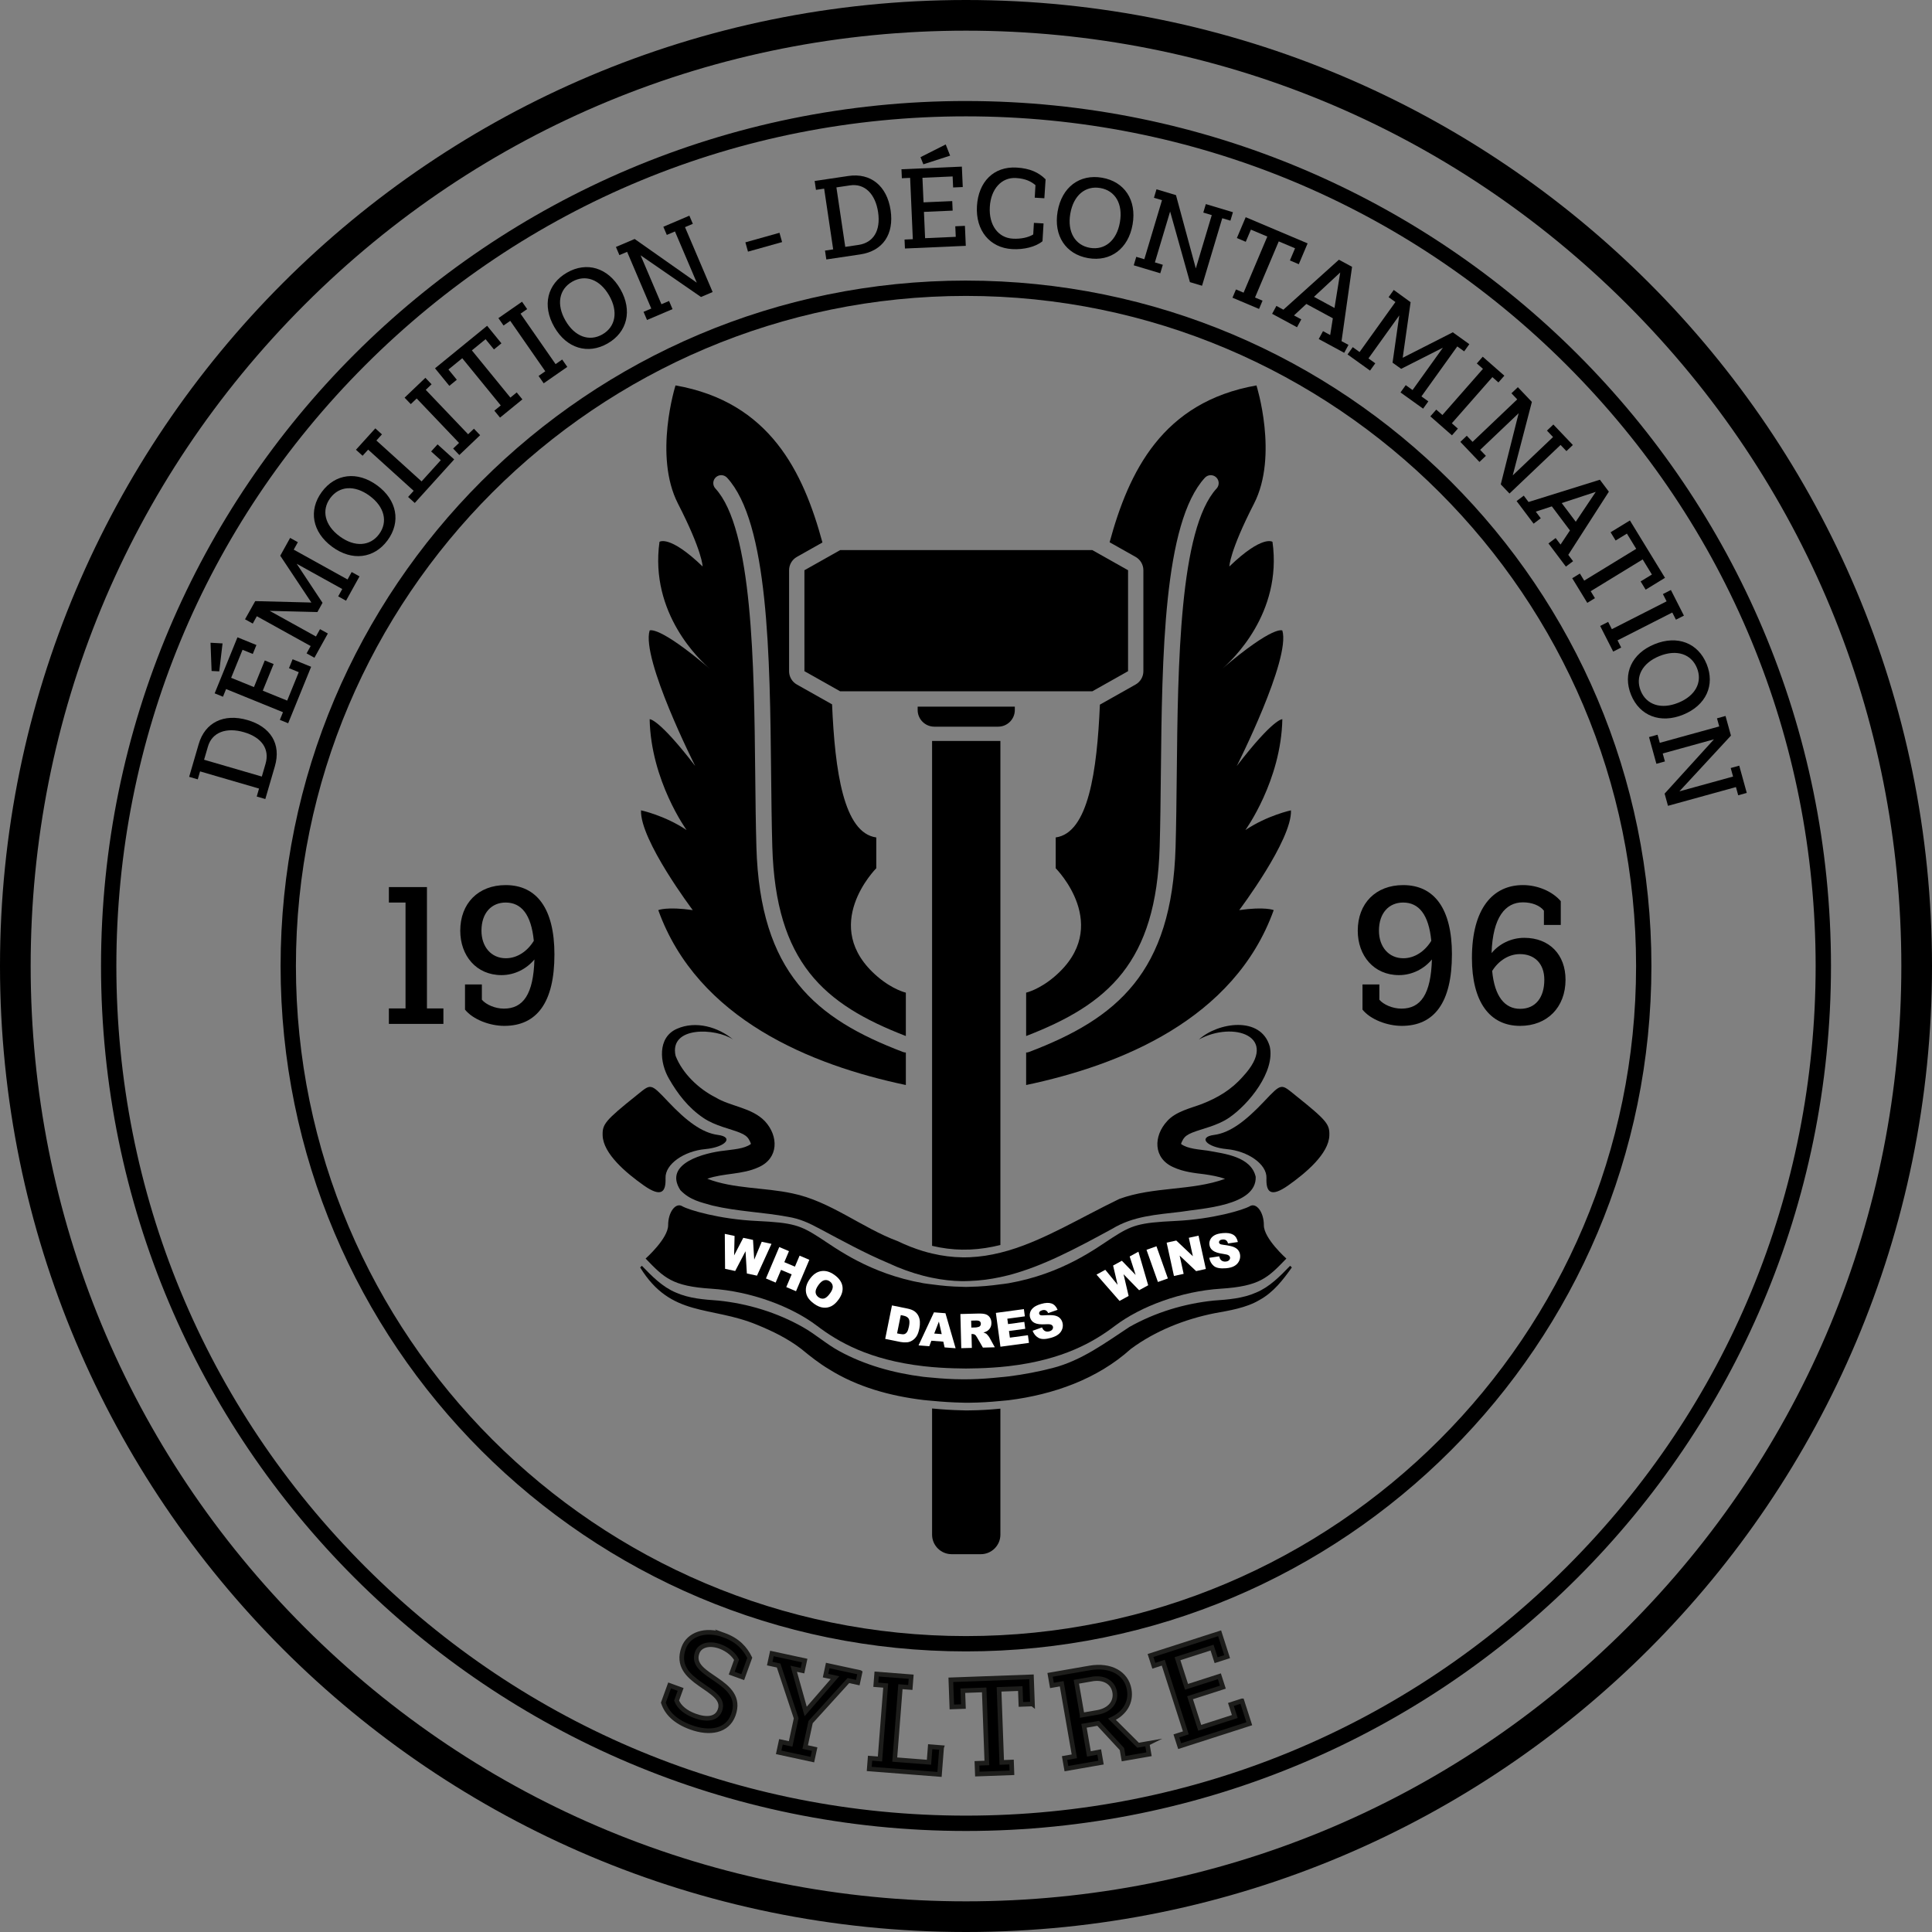 <svg xmlns="http://www.w3.org/2000/svg" id="Layer_2" viewBox="0 0 1677.86 1677.86"><rect x="0" y="0" width="1677.86" height="1677.86" fill="#808080" stroke="none"/><defs><style>.cls-1{fill:#fff;}.cls-2{stroke:#1d1d1b;stroke-miterlimit:10;stroke-width:4px;}</style></defs><g id="Logo_Syltre_Noir"><g><path d="m838.93,26.63c216.97,0,420.96,84.49,574.38,237.92,153.42,153.42,237.92,357.41,237.92,574.38s-84.49,420.96-237.92,574.38c-153.42,153.42-357.41,237.92-574.38,237.92s-420.96-84.49-574.38-237.92C111.13,1259.89,26.63,1055.9,26.63,838.93s84.49-420.96,237.92-574.38C417.97,111.13,621.96,26.63,838.93,26.63m0-26.63C375.6,0,0,375.6,0,838.93s375.6,838.93,838.93,838.93,838.93-375.6,838.93-838.93S1302.26,0,838.93,0h0Z"></path><path d="m838.93,101.04c197.1,0,382.4,76.75,521.76,216.12,139.37,139.37,216.12,324.67,216.12,521.76s-76.75,382.4-216.12,521.76c-139.37,139.37-324.67,216.12-521.76,216.12s-382.4-76.75-521.76-216.12c-139.37-139.37-216.12-324.67-216.12-521.76s76.75-382.4,216.12-521.76c139.37-139.37,324.67-216.12,521.76-216.12m0-13.32c-414.88,0-751.2,336.32-751.2,751.2s336.32,751.2,751.2,751.2,751.2-336.32,751.2-751.2S1253.81,87.73,838.93,87.73h0Z"></path><path d="m838.93,256.99c320.88,0,581.94,261.06,581.94,581.94s-261.06,581.94-581.94,581.94-581.94-261.06-581.94-581.94S518.05,256.99,838.93,256.99m0-13.32c-328.75,0-595.25,266.5-595.25,595.25s266.5,595.25,595.25,595.25,595.25-266.5,595.25-595.25S1167.68,243.68,838.93,243.68h0Z"></path><g><path d="m222.96,691.75l2-6.91-51.2-14.92-2.01,6.91-7.48-2.18,8.3-28.48c5.45-18.7,21.76-26.84,42.37-20.83,19.95,5.81,29.45,20.65,23.78,40.11l-8.3,28.48-7.47-2.18Zm7.72-28.65c3.5-12.4-3.08-22.64-18.8-27.22-15.15-4.42-27.75-.08-31.34,12.61l-3.3,11.31,50.14,14.61,3.3-11.31Z"></path><path d="m190.42,583.06l-6.66-.33-.92-24.53,10.44.58-2.87,24.28Zm63.7-10.53l16.09,6.55-19.95,49.04-7.21-2.94,2.7-6.66-49.4-20.1-2.71,6.66-7.22-2.94,19.81-48.67,16.46,6.7-3.16,7.76-8.89-3.61-9.9,24.33,19.81,8.06,9.4-23.13,7.69,3.12-9.42,23.13,21.19,8.62,10.05-24.7-8.5-3.46,3.16-7.78Z"></path><path d="m255.11,477.36l46.72,25.89,3.58-6.46,6.81,3.77-11.71,21.14-6.81-3.78,3.54-6.38-39.57-21.92,22.43,33.89-4.45,8.04-41.44-1.04,40.18,22.26,3.53-6.37,6.81,3.77-11.66,21.05-6.81-3.78,3.53-6.38-46.74-25.89-3.52,6.38-6.73-3.73,8.85-15.77,48.76,1.22-27.02-40.65,8.57-15.47,6.72,3.73-3.58,6.46Z"></path><path d="m288.46,474.86c-17.3-12.72-20.71-31.7-9-47.63,11.71-15.93,30.84-18.36,48.14-5.64,17.22,12.65,20.71,31.7,9,47.63-11.71,15.94-30.92,18.3-48.14,5.65Zm32.52-44.27c-13.11-9.64-26.45-8.53-34.2,2.02-7.74,10.54-4.82,23.6,8.3,33.23,13.03,9.58,26.45,8.53,34.19-2.01,7.75-10.54,4.75-23.65-8.29-33.24Z"></path><path d="m380.01,385.92l14.43,13.06-34.23,37.82-5.78-5.22,4.82-5.33-39.53-35.77-4.82,5.33-5.77-5.22,16.81-18.58,5.77,5.22-4.82,5.33,39.23,35.51,16.68-18.43-8.37-7.57,5.57-6.14Z"></path><path d="m393.54,389.54l5.12-4.89-36.78-38.58-5.13,4.9-5.38-5.63,18.06-17.23,5.38,5.63-5.06,4.83,36.79,38.57,5.06-4.82,5.37,5.63-18.06,17.23-5.37-5.64Z"></path><path d="m435.47,298.17l-6.5,5.3-7.26-8.89-11.91,9.71,33.45,41,5.49-4.48,4.93,6.03-19.42,15.84-4.93-6.03,5.57-4.54-33.44-41-12,9.79,7.27,8.89-6.5,5.3-12.43-15.24,45.25-36.92,12.43,15.24Z"></path><path d="m467.73,326.48l5.82-4.04-30.42-43.8-5.83,4.04-4.45-6.4,20.51-14.25,4.45,6.4-5.75,3.99,30.44,43.8,5.73-3.99,4.45,6.4-20.51,14.25-4.44-6.4Z"></path><path d="m481.39,283.99c-10.71-18.62-6.15-37.37,11-47.22,17.15-9.85,35.64-4.34,46.34,14.28,10.64,18.54,6.14,37.37-11.01,47.22-17.15,9.86-35.7,4.26-46.33-14.28Zm47.63-27.37c-8.11-14.12-20.75-18.49-32.11-11.97-11.35,6.52-13.94,19.65-5.83,33.77,8.06,14.03,20.75,18.49,32.11,11.97,11.35-6.52,13.9-19.73,5.83-33.77Z"></path><path d="m598.69,187.3l3.01,7.08-6.8,2.89,24,56.35-10.11,4.3-52.45-36.19,18.09,42.47,6.62-2.82,3.01,7.08-22.15,9.43-3.01-7.08,6.71-2.85-20.98-49.26-6.71,2.85-3.02-7.07,16.27-6.93,53.95,37.94-18.95-44.49-7.07,3.02-3.02-7.08,22.61-9.63Z"></path><path d="m676.95,202.16l2.26,8.08-29.62,8.3-2.26-8.08,29.62-8.3Z"></path><path d="m716.47,217.63l7.11-1.06-7.84-52.74-7.11,1.06-1.14-7.71,29.34-4.36c19.25-2.86,33.47,8.55,36.63,29.79,3.06,20.55-6.45,35.38-26.5,38.36l-29.33,4.36-1.15-7.71Zm29.25-4.95c12.72-1.99,19.27-12.26,16.87-28.45-2.32-15.61-11.53-25.25-24.55-23.21l-11.66,1.73,7.69,51.66,11.66-1.74Z"></path><path d="m838,196.15l.75,17.35-52.85,2.32-.34-7.78,7.19-.32-2.34-53.25-7.18.31-.34-7.78,52.45-2.3.78,17.74-8.37.37-.42-9.57-26.22,1.15.94,21.34,24.93-1.09.36,8.28-24.93,1.09,1,22.84,26.63-1.17-.41-9.17,8.38-.37Zm-36.11-53.47l-2.47-6.18,21.89-11.05,3.83,9.73-23.25,7.51Z"></path><path d="m898.62,171.67l.64-10.87c-3.52-3.01-8.37-5.7-16.94-6.2-12.46-.74-21.78,9.42-22.71,25.07-.94,15.75,7.22,26.85,19.88,27.59,7.37.44,13.88-1.18,17.82-3.64l.6-10.07,8.37.49-.92,15.46c-5.89,4.86-16.15,7.44-26.42,6.83-19.34-1.14-31.76-16.18-30.5-37.33,1.25-21.13,14.56-34.66,34.51-33.47,11.47.68,19.16,4.23,25.11,10.2l-1.08,16.44-8.37-.5Z"></path><path d="m918.5,183.62c3.66-21.14,19.13-32.65,38.61-29.28,19.47,3.37,30.17,19.41,26.51,40.55-3.64,21.05-19.13,32.65-38.6,29.28-19.48-3.37-30.16-19.51-26.52-40.55Zm54.1,9.37c2.78-16.03-4.15-27.46-17.04-29.7-12.88-2.22-23.26,6.21-26.04,22.24-2.75,15.93,4.17,27.46,17.05,29.7,12.89,2.22,23.28-6.31,26.03-22.24Z"></path><path d="m1070.76,184.28l-2.2,7.36-7.09-2.12-17.55,58.65-10.53-3.15-17.19-61.33-13.23,44.2,6.89,2.06-2.21,7.37-23.05-6.9,2.2-7.37,6.99,2.09,15.35-51.28-6.99-2.09,2.21-7.37,16.93,5.07,17.22,63.64,13.86-46.3-7.37-2.2,2.21-7.37,23.53,7.05Z"></path><path d="m1127.95,229.46l-7.72-3.27,4.47-10.57-14.16-5.98-20.61,48.73,6.53,2.76-3.03,7.17-23.08-9.76,3.04-7.17,6.62,2.8,20.6-48.73-14.25-6.02-4.47,10.57-7.72-3.26,7.66-18.11,53.77,22.74-7.66,18.11Z"></path><path d="m1171.09,299.55l-3.7,6.85-22.13-11.97,3.71-6.85,6.24,3.37,2.3-14.54-23-12.45-10.73,9.97,6.33,3.42-3.71,6.85-21.61-11.68,3.71-6.85,6.07,3.28,48.22-43.4,11.42,6.18-9.14,64.53,6.05,3.28Zm-12.14-32.11l4.97-30.8-22.8,21.15,17.83,9.65Z"></path><path d="m1265.59,300.86l-31.14,43.41,6.01,4.3-4.54,6.33-19.64-14.09,4.54-6.33,5.92,4.25,26.36-36.77-36.26,18.36-7.46-5.36,5.83-41.03-26.76,37.33,5.92,4.25-4.54,6.33-19.55-14.03,4.53-6.33,5.92,4.25,31.13-43.42-5.92-4.25,4.48-6.25,14.63,10.62-6.86,48.28,43.51-22.12,14.36,10.3-4.48,6.25-6-4.3Z"></path><path d="m1247.34,355.74l5.33,4.68,35.21-40.09-5.33-4.69,5.14-5.85,18.77,16.48-5.14,5.86-5.25-4.62-35.22,40.09,5.25,4.62-5.14,5.85-18.77-16.48,5.14-5.86Z"></path><path d="m1365.95,386.47l-5.57,5.3-5.09-5.35-44.36,42.19-7.57-7.96,15.53-61.78-33.43,31.8,4.96,5.21-5.57,5.3-16.59-17.43,5.57-5.31,5.03,5.29,38.78-36.89-5.02-5.29,5.58-5.3,12.17,12.8-16.63,63.8,35.02-33.31-5.3-5.57,5.57-5.31,16.93,17.8Z"></path><path d="m1366.14,487.38l-6.24,4.69-15.13-20.13,6.24-4.68,4.26,5.67,8.16-12.26-15.73-20.92-13.93,4.59,4.33,5.75-6.24,4.69-14.77-19.64,6.24-4.69,4.14,5.51,61.95-19.34,7.81,10.38-35.24,54.86,4.15,5.51Zm2.35-34.27l17.37-25.94-29.57,9.73,12.19,16.21Z"></path><path d="m1429.19,512.1l-4.38-7.16,9.8-5.99-8.02-13.12-45.15,27.61,3.7,6.05-6.65,4.06-13.07-21.38,6.65-4.07,3.75,6.14,45.16-27.61-8.08-13.21-9.8,5.99-4.37-7.16,16.78-10.26,30.47,49.83-16.78,10.27Z"></path><path d="m1396.62,540.09l3.21,6.32,47.54-24.18-3.21-6.31,6.94-3.54,11.31,22.26-6.94,3.53-3.17-6.23-47.53,24.18,3.17,6.23-6.94,3.53-11.33-22.26,6.95-3.53Z"></path><path d="m1436.87,559.45c19.88-8.09,37.83-1.06,45.28,17.25,7.44,18.31-.5,35.87-20.38,43.96-19.78,8.05-37.83,1.06-45.27-17.25-7.44-18.31.59-35.92,20.38-43.96Zm20.68,50.85c15.08-6.12,21.11-18.06,16.18-30.18-4.92-12.11-17.58-16.46-32.65-10.33-14.97,6.09-21.11,18.07-16.17,30.18,4.92,12.11,17.67,16.41,32.64,10.32Z"></path><path d="m1516.97,688.62l-7.41,2.05-1.97-7.13-59.02,16.28-2.93-10.59,42.84-47.15-44.48,12.28,1.91,6.92-7.41,2.05-6.4-23.21,7.41-2.05,1.94,7.04,51.62-14.24-1.94-7.03,7.41-2.05,4.71,17.05-44.77,48.41,46.61-12.85-2.05-7.41,7.41-2.05,6.54,23.69Z"></path></g><g><path class="cls-2" d="m628.59,1419.98c12.29,4.45,18.58,11.7,22.54,19.76l-6.09,16.79-9.57-3.47,4.2-11.61c-1.91-3.88-6.96-8.89-14.4-11.59-8.67-3.14-17.32-1.44-19.81,5.44-7.76,21.4,42.41,23.65,31.39,54.07-5.07,13.97-20.35,16.72-36.79,10.76-13.75-4.98-20.98-12.45-23.97-21.43l5.44-14.98,9.57,3.47-3.5,9.69c2.23,5.78,8.06,10.45,16.07,13.34,9.57,3.47,18.65,3.06,21.58-5.05,7.11-19.6-42.76-23.02-31.54-54,4.28-11.83,18.79-17.02,34.89-11.18Z"></path><path class="cls-2" d="m746.86,1452.48l-1.9,8.79-8.19-1.77-32.8,36.08-4.68,21.67,8.2,1.77-1.97,9.14-29.29-6.32,1.97-9.14,8.43,1.82,4.81-22.26-15.24-45.83-7.74-1.67,1.9-8.78,28.46,6.14-1.89,8.78-7.62-1.64,10.39,37.06,25.46-29.33-8.21-1.77,1.89-8.79,28,6.04Z"></path><path class="cls-2" d="m817.75,1517.73l-1.82,23.29-61.04-4.77.73-9.32,8.6.67,4.98-63.79-8.6-.67.73-9.32,29.98,2.34-.73,9.32-8.6-.67-4.94,63.31,29.74,2.32,1.05-13.5,9.92.77Z"></path><path class="cls-2" d="m896.65,1479.85l-10.06.37-.51-13.77-18.43.68,2.33,63.45,8.5-.31.34,9.34-30.05,1.1-.34-9.34,8.62-.31-2.32-63.45-18.56.68.51,13.77-10.06.36-.86-23.59,70.04-2.56.86,23.59Z"></path><path class="cls-2" d="m996.28,1514.28l1.6,9.21-22.07,3.84-1.46-8.38-20.66-22.31-12.27,2.14,4.25,24.43,8.95-1.68,1.61,9.21-30.09,5.24-1.61-9.21,8.5-1.48-10.98-63.03-8.49,1.48-1.61-9.21,34.34-5.98c18.06-3.14,31.91,4.42,34.38,18.7,1.93,11.09-3.83,20.61-14.95,25.83l22.66,22.57,7.91-1.38Zm-56.49-24.82l13.34-2.32c10.5-1.83,16.43-8.94,14.92-17.68-1.48-8.5-9.47-13.19-19.95-11.24l-13.34,2.32,5.03,28.91Z"></path><path class="cls-2" d="m1078.57,1477.15l6.39,19.85-60.46,19.45-2.86-8.9,8.21-2.64-19.59-60.92-8.21,2.64-2.87-8.9,60.01-19.3,6.53,20.31-9.58,3.08-3.52-10.95-30.01,9.65,7.85,24.41,28.52-9.17,3.05,9.47-28.52,9.17,8.4,26.13,30.46-9.8-3.38-10.49,9.58-3.09Z"></path></g><g><g><path d="m337.73,875.78h14.46v-91.96h-14.46v-13.43h33.06v105.39h14.29v13.43h-47.35v-13.43Z"></path><path d="m481.5,828.94c0,41.5-15.15,61.99-43.56,61.99-12.58,0-27.2-5.51-34.1-14.12v-21.87h14.64v13.26c3.62,4.3,11.53,7.75,19.12,7.75,16.87,0,25.66-12.57,26.52-42.71-6.54,7.92-16.88,13.61-28.58,13.61-21.87,0-35.83-16.88-35.83-38.57,0-23.77,15.67-39.61,39.44-39.61,27.04,0,42.35,20.49,42.35,60.27Zm-17.91-11.88c-2.24-22.9-10.85-33.24-24.45-33.24-12.22,0-21.01,8.95-21.01,24.45,0,13.95,8.44,23.93,21.18,23.93,9.65,0,18.6-5.86,24.28-15.15Z"></path></g><g><path d="m1260.93,828.94c0,41.5-15.15,61.99-43.56,61.99-12.58,0-27.21-5.51-34.1-14.12v-21.87h14.64v13.26c3.62,4.3,11.53,7.75,19.12,7.75,16.87,0,25.66-12.57,26.52-42.71-6.54,7.92-16.87,13.61-28.58,13.61-21.87,0-35.82-16.88-35.82-38.57,0-23.77,15.67-39.61,39.44-39.61,27.04,0,42.36,20.49,42.36,60.27Zm-17.91-11.88c-2.24-22.9-10.85-33.24-24.45-33.24-12.22,0-21.01,8.95-21.01,24.45,0,13.95,8.44,23.93,21.18,23.93,9.64,0,18.6-5.86,24.28-15.15Z"></path><path d="m1359.6,850.81c0,24.11-16.01,40.12-39.44,40.12-26.69,0-41.85-21.18-41.85-58.9,0-43.4,18.43-63.37,44.26-63.37,12.91,0,25.66,5.51,32.89,13.95v20.67h-14.64v-12.4c-3.45-4.48-10.33-7.23-18.25-7.23-15.16,0-26.18,12.74-27.21,44.08,6.55-7.92,16.88-13.26,28.41-13.26,21.87,0,35.82,14.64,35.82,36.33Zm-18.43,0c0-13.95-8.44-22.21-21.18-22.21-9.47,0-18.42,5.51-24.1,14.64,2.06,22.04,10.85,32.89,24.28,32.89s21.01-9.81,21.01-25.31Z"></path></g></g><path d="m616.33,580.67c.79.67,1.35,1.13,1.35,1.13-.48-.41-.88-.74-1.35-1.13Z"></path><path d="m577.99,1023.11c-.45-12.19,16.25-23.47,34.3-25.13,18.05-1.66,25.27-10.52,11.28-12.33-13.99-1.81-27.53-12.19-43.32-28.88-15.79-16.7-14.81-15.6-27.54-5.42-27.54,22.02-29.64,25.13-29.34,34.75.5,15.81,20.31,32.5,35.65,43.33,15.35,10.83,19.41,5.87,18.96-6.32Z"></path><rect x="948.62" y="477.74" width="0" height="0" transform="translate(126.78 1150.58) rotate(-66.04)"></rect><path d="m616.33,580.67c.79.67,1.35,1.13,1.35,1.13-.47-.41-.88-.74-1.35-1.13Z"></path><path d="m1061.52,580.67c-.47.4-.88.73-1.35,1.13,0,0,.56-.46,1.35-1.13Z"></path><path d="m1076.22,790.4s46-60.97,44.93-86.65c0,0-20.32,4.28-39.58,17.12,0,0,31.02-42.79,32.09-96.27,0,0-7.49-1.07-39.58,40.65,0,0,47.07-93.06,39.58-117.67,0,0-7.21-5.1-52.13,33.1-.79.67-1.35,1.13-1.35,1.13.48-.41.88-.74,1.35-1.13,8.02-6.85,52.34-47.78,43.57-110.11,0,0-8.56-6.42-37.44,21.39,0,0,0-12.84,21.39-54.55,21.39-41.72,2.14-102.69,2.14-102.69-81.85,14.42-110.89,75-127.54,136.21l22.55,12.7c4.19,2.36,6.78,6.79,6.78,11.6v87.66c0,4.81-2.59,9.24-6.78,11.6l-30.98,17.45c-2.49,57.72-10,111.45-38.39,115.35v26.74s50.27,50.28-1.07,94.13c-13.37,11.42-24.6,13.91-24.6,13.91v37.67c71.23-27.52,113.04-63.77,115.97-164.45.57-19.6.8-40.77,1.03-63.2,1.06-102.25,2.26-218.15,38.25-257.2,2.58-2.8,6.94-2.98,9.75-.4,2.8,2.59,2.98,6.95.4,9.75-32.38,35.14-33.61,153.16-34.59,247.99-.24,22.49-.46,43.73-1.03,63.46-3.18,109.09-51.08,148.96-127.33,177.93-.81.31-1.64.45-2.45.45v28.22c81.3-17.12,180.78-56.69,215.01-151.9,0,0-7.49-3.21-29.95,0Z"></path><path d="m685.29,582.89v-87.66c0-4.81,2.59-9.24,6.78-11.6l22.19-12.5c-16.64-61.28-45.65-121.98-127.6-136.42,0,0-19.25,60.97,2.14,102.69,21.39,41.72,21.39,54.55,21.39,54.55-28.88-27.81-37.44-21.39-37.44-21.39-8.77,62.33,35.55,103.26,43.57,110.11.47.4.88.73,1.35,1.13,0,0-.56-.46-1.35-1.13-44.93-38.19-52.13-33.1-52.13-33.1-7.49,24.6,39.58,117.67,39.58,117.67-32.09-41.72-39.58-40.65-39.58-40.65,1.07,53.48,32.09,96.27,32.09,96.27-19.25-12.84-39.58-17.12-39.58-17.12-1.07,25.67,44.93,86.65,44.93,86.65-22.46-3.21-29.95,0-29.95,0,34.23,95.2,133.71,134.78,215.01,151.9v-28.22c-.82,0-1.64-.15-2.45-.45-76.24-28.97-124.14-68.84-127.33-177.93-.57-19.73-.8-40.97-1.03-63.46-.98-94.83-2.21-212.85-34.59-247.99-2.58-2.8-2.41-7.17.4-9.75,2.81-2.58,7.17-2.4,9.75.4,35.98,39.04,37.19,154.94,38.25,257.2.24,22.42.46,43.6,1.03,63.2,2.93,100.68,44.74,136.93,115.97,164.45v-37.67s-11.24-2.49-24.6-13.91c-51.34-43.86-1.07-94.13-1.07-94.13v-26.74c-28.43-3.9-35.91-57.77-38.4-115.59l-30.56-17.21c-4.19-2.36-6.78-6.79-6.78-11.6Z"></path><polygon points="948.63 600.37 948.63 600.37 729.65 600.37 698.61 582.89 698.6 495.23 729.65 477.74 948.62 477.74 948.62 477.75 948.63 477.74 979.67 495.22 979.67 582.89 948.63 600.37"></polygon><polygon points="948.63 477.74 948.62 477.75 948.62 477.75 948.63 477.74"></polygon><path d="m796.95,616.63c0,7.95,6.5,14.45,14.45,14.45h55.48c7.95,0,14.45-6.5,14.45-14.45v-2.95s-84.38,0-84.38,0v2.94Z"></path><path d="m1025.74,993.51s-.1-.06-.15-.09c.09.03.09.7.15.09Z"></path><path d="m652.26,993.42s-.1.06-.15.09c.06.61.06-.06.15-.09Z"></path><path d="m1125.15,951.35c-12.73-10.18-11.75-11.28-27.54,5.42-15.79,16.7-29.33,27.08-43.32,28.88-13.99,1.81-6.77,10.67,11.28,12.33,18.05,1.66,34.75,12.95,34.3,25.13-.45,12.19,3.61,17.15,18.96,6.32,15.34-10.83,35.16-27.51,35.65-43.33.3-9.62-1.79-12.73-29.34-34.75Z"></path><g><path d="m652.26,993.42s-.1.06-.15.09c.06.61.06-.06.15-.09Z"></path><path d="m1025.74,993.51s-.1-.06-.15-.09c.09.03.09.7.15.09Z"></path><path d="m838.93,1224.89c-1.14-.01-2.3-.08-3.45-.1-8.58-.16-17.28-.75-26.01-1.59v109.58c0,9.33,7.63,16.96,16.96,16.96h25.41c9.33,0,16.96-7.63,16.96-16.96v-109.43c-8.85.87-17.69,1.43-26.42,1.5-1.15,0-2.31.05-3.45.04Z"></path><path d="m842.38,1085.18c9-.39,17.77-1.8,26.42-3.94v-437.75c-.63.06-58.69.06-59.33,0v438.47c8.94,2.12,17.59,3.18,26.01,3.31,2.32.03,4.62,0,6.9-.09Z"></path><path d="m1097.61,1064.05c0-11.59-6.63-19.86-12.15-16.55-5.52,3.31-32.56,11.35-64.56,12.85-32,1.5-38.07,3.7-55.18,14.74-13.78,8.89-42.82,31.04-89.69,39.33-2.31.41-4.83.64-7.23.97-8.33,1.16-17.03,2-26.42,2.15-1.17.02-2.27.1-3.45.1s-2.29-.08-3.45-.1c-9.23-.14-17.8-.97-26.01-2.09-2.54-.35-5.2-.6-7.64-1.03-46.87-8.29-75.91-30.44-89.69-39.33-17.11-11.04-23.18-13.24-55.18-14.74-32-1.5-59.04-9.54-64.56-12.85-5.52-3.31-12.15,4.97-12.15,16.55s-19.56,28.96-19.56,28.96c16.17,16.78,23.07,24,57.07,26.18,34,2.18,69.43,15.26,91.82,32.26,18.12,13.76,44.89,29.5,92.24,35.01,2.49.29,5.04.55,7.64.77,8.09.71,16.76,1.12,26.01,1.21,1.17.01,2.26.06,3.45.06h0c1.19,0,2.29-.05,3.45-.06,9.41-.09,18.21-.52,26.42-1.25,2.46-.22,4.88-.46,7.23-.73,47.35-5.51,74.12-21.26,92.24-35.01,22.39-17,57.82-30.08,91.82-32.26,34-2.18,40.9-9.4,57.07-26.18,0,0-19.56-17.36-19.56-28.96Z"></path><path d="m1048.78,999.28c-7.08-1.05-17.4-1.48-23.04-5.76-.06.61-.06-.06-.15-.09.05.04.1.06.15.09,0-.05,0-.05.01-.12,0-.77.98-2.47,1.72-3.9,1.6-2.57,3.67-4.12,7.91-5.85,8.28-3.38,21.46-5.81,31.84-12.83,17.47-11.86,40.26-40.21,35.53-61.93-7.68-27.12-45.41-20.88-61.52-6.15,29.75-16.3,70.86-2.91,38.24,32.11-10.23,11.7-22.06,18.58-36,24.04-9.21,3.46-22.52,6.41-29.87,14.78-11.87,12.82-12.32,32.18,5.44,40.01,8.77,4.01,17.8,5.02,27.11,6.13,5.73.84,12.09,1.94,17.75,3.97h0c-29.08,10.54-62.08,6.54-91.84,17.45-34.13,16.5-64.44,35.31-96.04,44.72-2.4.71-4.81,1.35-7.23,1.95-8.65,2.15-17.42,3.56-26.42,3.94-2.29.1-4.59.12-6.9.09-8.42-.13-17.07-1.19-26.01-3.31-2.53-.6-5.07-1.25-7.64-2.03-7.23-2.18-14.64-5.04-22.31-8.74-30.57-11.3-58.58-34.77-91.42-41.46-24.36-5.25-51.13-3.87-73.84-12.71h0c14.35-5,30.41-3.46,44.55-10,17.59-7.74,17.45-27.11,5.44-40.01-11.53-11.94-29.79-12.64-42.98-20.71-14.24-7.18-28.58-20.59-34.56-36.08-5.7-25.96,34.86-24.19,49.91-14.14-12.78-10.72-32.28-16.56-48.68-9.29-17.26,7.51-15.03,29.61-6.91,43.45,7.46,13.01,16.59,24.96,29.64,33.85,10.33,7.08,23.53,9.5,31.8,12.9,4.24,1.73,6.31,3.28,7.91,5.85.74,1.43,1.72,3.13,1.72,3.9,0,.07,0,.07.01.12.05-.03.1-.06.15-.09-.09.03-.09.7-.15.09-5.7,4.29-15.88,4.71-23.04,5.76-16.54,1.74-53.48,10.89-38.17,34.35,8.33,8.68,17.89,10.5,27.84,13.35,21.87,5.19,44.12,5.75,65.44,9.75,10.74,1.76,18.16,5.3,27.76,10.43,19.09,10.12,38.69,21.01,59.52,29.77,10.5,4.92,20.57,8.45,30.36,11,2.57.67,5.11,1.23,7.64,1.76,8.89,1.84,17.55,2.83,26.01,2.95,2.32.03,4.61-.09,6.9-.17,8.95-.32,17.73-1.49,26.42-3.35,2.42-.52,4.83-1.07,7.23-1.69,29.66-7.74,58.5-23.17,89.88-40.26,18.43-11.16,38.31-12.2,59.58-14.77,17.56-2.96,65.87-4.9,65.05-30.35-4.03-17.67-27.14-20.1-41.76-22.76Z"></path><path d="m1120.42,1099.28c-8.81,9.14-17.84,18.38-29.49,23.24-11.56,5.14-24.27,6.08-37.03,6.99-25.55,2.65-50.63,10.27-73.09,22.92-21.19,13.97-41.71,29.28-66.77,35.66-12.11,3.14-24.9,5.57-38.02,7.25-2.39.31-4.82.48-7.23.73-8.72.92-17.53,1.59-26.42,1.76-2.3.04-4.6.04-6.9.03-8.7-.04-17.38-.59-26.01-1.43-2.55-.25-5.11-.4-7.64-.72-25.97-3.27-51.04-10.34-72.84-22.28-11.26-6.07-20.75-14.74-31.94-21-22.46-12.66-47.54-20.28-73.08-22.92-12.76-.91-25.47-1.85-37.03-6.99-11.65-4.87-20.68-14.11-29.49-23.24,0,0-1.49,1.44-1.49,1.44,26.78,43.65,61.06,33.03,101.52,49.82,13.8,5.65,26.82,12.04,38.39,20.93,7.56,6.24,15.63,12.64,24.15,17.68,24.61,15.44,53.17,23.2,81.83,26.68,2.55.31,5.09.47,7.64.72,8.73.84,17.43,1.43,26.01,1.59,1.14.02,2.31.09,3.45.1,1.15,0,2.3-.03,3.45-.04,8.73-.07,17.57-.63,26.42-1.5,2.41-.24,4.82-.38,7.23-.68,38.58-4.86,76.81-18.19,106.01-44.5,21.16-15.72,46.95-25.91,72.96-31.08,12.33-2.21,27.35-4.59,38.78-11.43,12.14-6.63,20.44-17.47,28.13-28.29l-1.49-1.44Z"></path></g><g id="Who_Dares_Wins"><path class="cls-1" d="m629.44,1071.56l8.51,1.82-.4,16.89,7.95-15.27,8.47,1.81,1.03,17.17,6.53-15.55,8.47,1.81-12.59,27.62-8.78-1.88-1.18-19.34-8.97,17.17-8.78-1.88-.25-30.37Z"></path><path class="cls-1" d="m676.76,1083l8.43,3.58-4.04,9.55,9.21,3.91,4.05-9.55,8.47,3.59-11.57,27.29-8.47-3.59,4.68-11.04-9.22-3.91-4.68,11.04-8.43-3.58,11.57-27.3Z"></path><path class="cls-1" d="m703.25,1110.79c2.8-3.94,6.09-6.23,9.85-6.87,3.75-.63,7.6.44,11.52,3.24,4.02,2.86,6.35,6.14,6.99,9.85.64,3.7-.42,7.5-3.2,11.39-2.01,2.82-4.13,4.8-6.36,5.93-2.24,1.13-4.61,1.56-7.12,1.29-2.51-.27-5.1-1.36-7.79-3.27-2.72-1.94-4.67-3.98-5.84-6.11-1.17-2.14-1.64-4.54-1.41-7.21.23-2.67,1.35-5.41,3.36-8.24Zm7.44,5.35c-1.73,2.44-2.53,4.51-2.38,6.22.15,1.71,1,3.12,2.56,4.23,1.6,1.14,3.22,1.5,4.84,1.09,1.62-.42,3.39-1.98,5.31-4.68,1.62-2.27,2.35-4.26,2.18-5.96-.18-1.7-1.04-3.11-2.62-4.23-1.5-1.07-3.09-1.4-4.76-.98-1.67.42-3.38,1.86-5.14,4.32Z"></path><path class="cls-1" d="m774.65,1133.71l13.34,2.7c2.63.53,4.68,1.32,6.15,2.36,1.48,1.04,2.6,2.34,3.39,3.89.79,1.55,1.24,3.26,1.35,5.12.11,1.87-.03,3.79-.42,5.77-.63,3.1-1.47,5.44-2.53,7.01-1.05,1.57-2.33,2.8-3.82,3.7-1.49.9-2.99,1.4-4.51,1.49-2.08.13-3.91.03-5.51-.29l-13.33-2.7,5.88-29.06Zm7.64,8.4l-3.22,15.87,2.2.45c1.88.38,3.26.44,4.13.19.88-.26,1.64-.86,2.31-1.8.66-.95,1.23-2.58,1.7-4.91.62-3.08.55-5.29-.23-6.63-.78-1.34-2.33-2.25-4.65-2.72l-2.24-.46Z"></path><path class="cls-1" d="m819.24,1165.16l-10.37-.8-1.82,4.77-9.32-.72,13.38-28.7,9.97.77,8.83,30.41-9.57-.73-1.11-4.99Zm-1.4-6.54l-2.45-10.88-4.04,10.38,6.49.5Z"></path><path class="cls-1" d="m834.82,1170.81l-.77-29.64,15.26-.4c2.83-.07,5,.11,6.5.56,1.51.44,2.74,1.31,3.69,2.61.95,1.29,1.45,2.88,1.5,4.77.04,1.64-.27,3.07-.94,4.28-.67,1.21-1.6,2.2-2.82,2.98-.77.49-1.83.91-3.18,1.26,1.1.34,1.9.68,2.41,1.03.34.23.84.74,1.5,1.52.66.78,1.11,1.38,1.33,1.81l4.66,8.47-10.35.27-5.13-8.93c-.65-1.16-1.22-1.9-1.71-2.24-.67-.44-1.43-.65-2.26-.63l-.81.02.31,12.03-9.19.24Zm8.74-17.87l3.86-.1c.42-.01,1.23-.17,2.42-.47.6-.14,1.09-.46,1.46-.97.37-.51.55-1.09.53-1.73-.02-.96-.34-1.69-.96-2.18-.62-.5-1.77-.72-3.44-.68l-4.02.1.16,6.03Z"></path><path class="cls-1" d="m864.88,1140.19l24.33-3.28.84,6.27-15.23,2.06.63,4.67,14.13-1.9.81,5.99-14.13,1.9.78,5.79,15.67-2.11.9,6.65-24.77,3.34-3.96-29.38Z"></path><path class="cls-1" d="m896.73,1155.74l8.22-2.93c.57,1.31,1.24,2.24,2,2.79,1.23.89,2.7,1.1,4.38.61,1.26-.36,2.14-.93,2.66-1.72.51-.79.65-1.57.43-2.35-.22-.74-.73-1.3-1.54-1.7-.82-.4-2.47-.52-4.98-.36-4.11.24-7.2-.12-9.26-1.09-2.07-.96-3.42-2.56-4.06-4.79-.42-1.47-.39-2.97.08-4.52.48-1.55,1.46-2.94,2.95-4.17,1.5-1.23,3.72-2.28,6.69-3.13,3.65-1.04,6.61-1.17,8.92-.36,2.3.81,4.05,2.64,5.26,5.49l-8.16,2.86c-.59-1.22-1.32-2.02-2.19-2.4-.88-.38-1.93-.39-3.17-.03-1.02.29-1.73.73-2.13,1.31-.39.58-.5,1.18-.32,1.81.13.46.47.8.99,1.04.53.26,1.61.32,3.26.2,4.09-.28,7.08-.23,9,.14,1.91.37,3.42,1.08,4.54,2.12,1.12,1.04,1.9,2.34,2.35,3.89.53,1.83.51,3.66-.06,5.49-.57,1.83-1.64,3.4-3.24,4.72-1.58,1.32-3.75,2.37-6.52,3.16-4.85,1.39-8.47,1.42-10.87.09-2.4-1.33-4.14-3.4-5.2-6.21Z"></path><path class="cls-1" d="m952.28,1106.94l7.63-4.17,10.71,13.06-3.94-16.76,7.61-4.16,11.98,12.34-5.2-16.05,7.6-4.15,8.48,29.15-7.88,4.31-13.52-13.89,4.41,18.86-7.89,4.31-20-22.85Z"></path><path class="cls-1" d="m995.69,1085.41l8.65-3.07,9.92,27.94-8.65,3.07-9.92-27.94Z"></path><path class="cls-1" d="m1013.18,1079.18l8.36-1.83,14.42,13.63-3.52-16.02,8.44-1.85,6.35,28.95-8.44,1.85-14.33-13.52,3.49,15.9-8.42,1.84-6.35-28.95Z"></path><path class="cls-1" d="m1050.2,1092.35l8.63-1.29c.31,1.39.79,2.43,1.43,3.12,1.04,1.11,2.44,1.59,4.19,1.44,1.3-.11,2.28-.5,2.93-1.18.65-.67.94-1.41.88-2.21-.07-.77-.47-1.42-1.19-1.97-.73-.55-2.33-.98-4.82-1.31-4.08-.55-7.04-1.5-8.88-2.85-1.85-1.34-2.87-3.17-3.07-5.48-.13-1.52.18-2.99.95-4.42.76-1.43,1.99-2.6,3.69-3.53,1.7-.92,4.08-1.52,7.16-1.78,3.77-.33,6.71.13,8.82,1.36,2.1,1.23,3.47,3.36,4.11,6.39l-8.56,1.24c-.34-1.31-.9-2.23-1.69-2.78-.79-.54-1.83-.75-3.11-.64-1.06.09-1.84.38-2.34.88-.5.5-.72,1.07-.66,1.71.04.47.3.88.77,1.21.47.35,1.52.63,3.16.82,4.06.52,7,1.14,8.8,1.87,1.8.73,3.15,1.72,4.05,2.95.9,1.24,1.42,2.66,1.55,4.27.17,1.89-.21,3.69-1.12,5.38-.91,1.69-2.26,3.03-4.08,4.01-1.81.99-4.14,1.6-7,1.85-5.02.43-8.59-.24-10.68-2-2.1-1.77-3.41-4.13-3.92-7.09Z"></path></g></g></g></svg>